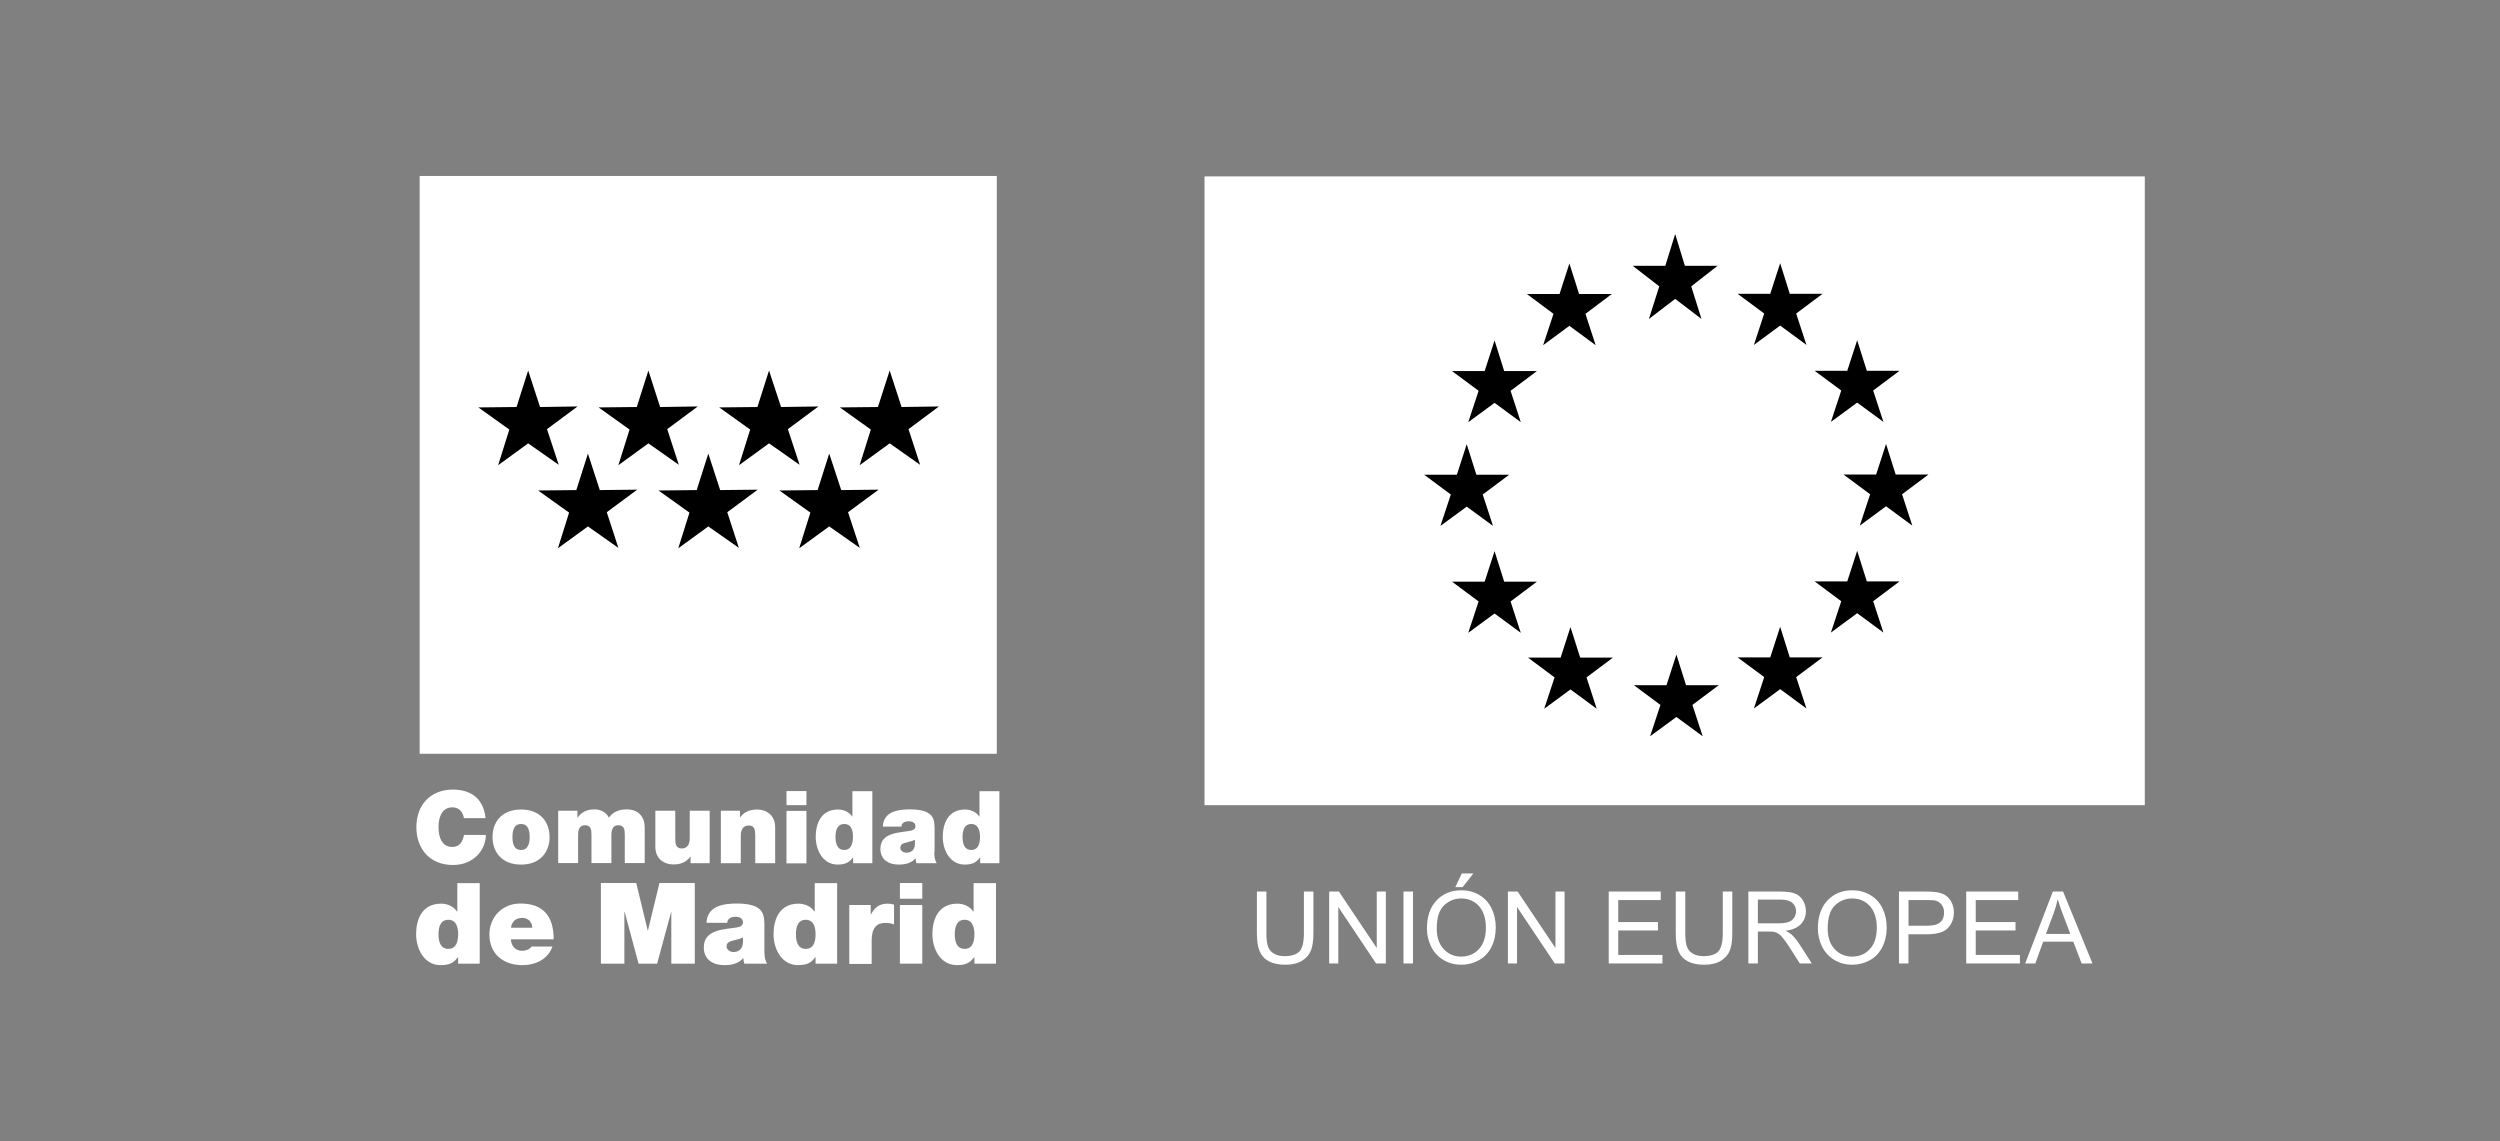 <svg xmlns="http://www.w3.org/2000/svg" width="1148" height="524" viewBox="0 0 1148 524" fill="none"><rect x="0" y="0" width="1148" height="524" fill="#808080" stroke="none"/><path d="M457.731 80.805H192.708V346.134H457.731V80.805Z" fill="white"></path><path d="M242.529 170.146L237.202 186.898L219.655 187.086L233.88 197.25L228.742 213.626L242.529 203.587L256.566 213.437L251.177 197.062L265.215 186.647L247.981 186.898L242.529 170.146Z" fill="black"></path><path d="M297.739 170.146L292.413 186.898L274.865 187.086L289.091 197.25L283.952 213.626L297.739 203.587L311.714 213.437L306.388 197.062L320.425 186.647L303.129 186.898L297.739 170.146Z" fill="black"></path><path d="M353.138 170.146L347.811 186.898L330.264 187.086L344.49 197.25L339.351 213.626L353.138 203.587L367.176 213.437L361.786 197.062L375.824 186.647L358.653 186.898L353.138 170.146Z" fill="black"></path><path d="M325.251 208.293L319.924 225.045L302.377 225.233L316.602 235.397L311.464 251.772L325.251 241.734L339.288 251.584L333.961 235.209L347.937 224.856L330.703 225.045L325.251 208.293Z" fill="black"></path><path d="M269.977 208.293L264.651 225.045L247.104 225.233L261.329 235.397L256.19 251.772L269.977 241.734L283.952 251.584L278.626 235.209L292.601 224.856L275.43 225.045L269.977 208.293Z" fill="black"></path><path d="M380.775 208.293L375.448 225.045L357.901 225.233L372.127 235.397L366.988 251.772L380.775 241.734L394.812 251.584L389.423 235.209L403.461 224.856L386.29 225.045L380.775 208.293Z" fill="black"></path><path d="M408.537 170.146L403.147 186.898L385.663 187.086L399.889 197.25L394.75 213.626L408.537 203.587L422.512 213.437L417.185 197.062L431.16 186.647L413.989 186.898L408.537 170.146Z" fill="black"></path><path d="M213.012 375.622C212.824 374.43 211.884 370.729 207.685 370.729C202.922 370.729 201.356 375.371 201.356 379.826C201.356 384.28 202.86 388.923 207.685 388.923C211.132 388.923 212.448 386.539 213.075 383.402H223.101C223.101 390.053 217.712 397.205 207.998 397.205C197.282 397.205 191.203 389.676 191.203 379.889C191.203 369.474 197.784 362.572 207.998 362.572C217.085 362.635 222.099 367.403 222.976 375.685H213.012V375.622Z" fill="white"></path><path d="M239.27 397.017C230.246 397.017 226.172 391.057 226.172 384.343C226.172 377.63 230.246 371.732 239.27 371.732C248.294 371.732 252.368 377.693 252.368 384.343C252.368 390.994 248.294 397.017 239.27 397.017ZM239.27 378.383C235.823 378.383 235.322 381.771 235.322 384.343C235.322 386.916 235.761 390.304 239.27 390.304C242.717 390.304 243.218 386.853 243.218 384.343C243.218 381.771 242.717 378.383 239.27 378.383Z" fill="white"></path><path d="M256.316 372.297H265.152V375.497H265.215C267.095 372.736 269.727 371.67 273.111 371.67C275.68 371.67 278.5 372.987 279.566 375.434C279.942 375.183 281.759 371.67 287.775 371.67C293.917 371.67 296.047 375.936 296.047 379.826V396.327H286.898V383.277C286.898 381.018 286.647 378.948 283.89 378.948C281.571 378.948 280.756 380.767 280.756 383.277V396.327H271.607V383.277C271.607 381.018 271.356 378.948 268.599 378.948C266.28 378.948 265.465 380.767 265.465 383.277V396.327H256.316V372.297Z" fill="white"></path><path d="M325.94 396.389H317.104V393.315H317.041C315.349 395.699 312.905 396.954 309.208 396.954C304.884 396.954 300.936 394.319 300.936 388.798V372.297H310.085V384.908C310.085 387.668 310.398 389.613 313.093 389.613C314.66 389.613 316.728 388.798 316.728 384.97V372.297H325.877V396.389H325.94Z" fill="white"></path><path d="M330.954 372.297H339.79V375.371H339.852C341.545 372.987 344.051 371.732 347.686 371.732C352.01 371.732 355.958 374.368 355.958 379.889V396.389H346.809V383.779C346.809 381.018 346.495 379.073 343.801 379.073C342.234 379.073 340.166 379.889 340.166 383.716V396.389H331.016V372.297H330.954Z" fill="white"></path><path d="M370.309 369.724H361.16V363.262H370.309V369.724ZM361.16 372.359H370.309V396.451H361.16V372.359Z" fill="white"></path><path d="M400.578 396.388H391.742V393.753H391.679C390.488 395.259 389.11 397.016 384.66 397.016C377.829 397.016 374.571 390.303 374.571 384.28C374.571 378.633 376.764 371.731 384.785 371.731C387.543 371.731 389.987 372.924 391.366 374.994H391.428V363.324H400.578V396.388ZM387.668 378.382C384.409 378.382 383.657 381.456 383.657 384.342C383.657 387.228 384.409 390.303 387.668 390.303C390.927 390.303 391.679 387.166 391.679 384.342C391.742 381.519 390.99 378.382 387.668 378.382Z" fill="white"></path><path d="M429.029 390.994C429.029 392.813 429.092 394.821 430.157 396.39H420.82C420.569 395.762 420.444 394.758 420.506 394.131H420.444C418.501 396.327 415.681 397.017 412.736 397.017C408.098 397.017 404.275 394.821 404.275 389.739C404.275 382.148 413.174 382.399 417.874 381.52C419.128 381.269 420.381 380.893 420.381 379.387C420.381 377.756 418.877 377.128 417.373 377.128C414.553 377.128 413.989 378.571 413.926 379.575H405.403C405.654 372.799 412.046 371.67 417.749 371.67C429.217 371.67 429.155 376.438 429.155 381.081V390.994H429.029ZM420.193 385.598C419.065 386.163 417.812 386.477 416.558 386.79C414.49 387.23 413.425 387.794 413.425 389.363C413.425 390.492 414.616 391.559 416.308 391.559C418.376 391.559 420.005 390.304 420.13 387.794V385.598H420.193Z" fill="white"></path><path d="M458.922 396.388H450.086V393.753H450.023C448.833 395.259 447.454 397.016 443.004 397.016C436.174 397.016 432.915 390.303 432.915 384.28C432.915 378.633 435.108 371.731 443.13 371.731C445.887 371.731 448.331 372.924 449.71 374.994H449.773V363.324H458.922V396.388ZM446.012 378.382C442.754 378.382 442.002 381.456 442.002 384.342C442.002 387.228 442.754 390.303 446.012 390.303C449.271 390.303 450.023 387.166 450.023 384.342C450.023 381.519 449.271 378.382 446.012 378.382Z" fill="white"></path><path d="M220.282 442.503H210.38V439.554H210.255C208.939 441.248 207.435 443.193 202.358 443.193C194.713 443.193 191.078 435.664 191.078 428.951C191.078 422.614 193.522 414.96 202.546 414.96C205.617 414.96 208.375 416.34 209.879 418.599H210.004V405.549H220.282V442.503ZM205.868 422.363C202.17 422.363 201.356 425.814 201.356 429.014C201.356 432.213 202.17 435.727 205.868 435.727C209.565 435.727 210.38 432.276 210.38 429.014C210.38 425.877 209.565 422.363 205.868 422.363Z" fill="white"></path><path d="M234.57 431.336C234.821 434.411 236.575 436.607 239.771 436.607C241.463 436.607 243.218 435.979 244.095 434.662H253.684C251.616 440.497 245.975 443.194 239.834 443.194C231.248 443.194 224.731 438.112 224.731 429.141C224.731 421.298 230.434 414.898 238.957 414.898C249.61 414.898 254.248 420.859 254.248 431.336H234.57ZM244.409 426.004C244.409 423.494 242.529 421.486 239.897 421.486C236.826 421.486 235.071 423.117 234.633 426.004H244.409Z" fill="white"></path><path d="M275.931 405.486H292.162L297.426 427.257H297.551L302.816 405.486H319.047V442.503H308.268V418.725H308.205L301.75 442.503H293.227L286.835 418.725H286.71V442.503H275.931V405.486Z" fill="white"></path><path d="M351.007 436.481C351.007 438.489 351.133 440.81 352.261 442.504H341.795C341.544 441.751 341.356 440.685 341.419 439.995H341.294C339.1 442.504 335.967 443.194 332.646 443.194C327.444 443.194 323.183 440.685 323.183 435.038C323.183 426.505 333.147 426.819 338.348 425.878C339.727 425.627 341.168 425.188 341.168 423.494C341.168 421.674 339.476 420.984 337.784 420.984C334.651 420.984 334.024 422.616 333.962 423.745H324.436C324.749 416.153 331.893 414.898 338.286 414.898C351.133 414.898 351.007 420.231 351.007 425.439V436.481ZM341.168 430.458C339.915 431.086 338.536 431.462 337.095 431.776C334.839 432.278 333.648 432.842 333.648 434.662C333.648 435.916 334.964 437.171 336.844 437.171C339.163 437.171 340.98 435.791 341.168 432.968V430.458Z" fill="white"></path><path d="M384.409 442.503H374.508V439.554H374.383C373.066 441.248 371.562 443.193 366.486 443.193C358.841 443.193 355.206 435.664 355.206 428.951C355.206 422.614 357.65 414.96 366.674 414.96C369.745 414.96 372.502 416.34 374.007 418.599H374.132V405.549H384.409V442.503ZM369.996 422.363C366.298 422.363 365.484 425.814 365.484 429.014C365.484 432.213 366.298 435.727 369.996 435.727C373.693 435.727 374.508 432.276 374.508 429.014C374.508 425.877 373.693 422.363 369.996 422.363Z" fill="white"></path><path d="M389.987 415.588H399.826V419.917H399.951C401.581 416.718 403.774 414.961 407.534 414.961C408.6 414.961 409.54 415.086 410.542 415.4V424.497C409.477 424.121 408.6 423.807 406.469 423.807C402.458 423.807 400.265 426.191 400.265 431.964V442.629H389.987V415.588Z" fill="white"></path><path d="M423.514 412.701H413.237V405.486H423.514V412.701ZM413.237 415.588H423.514V442.503H413.237V415.588Z" fill="white"></path><path d="M457.355 442.503H447.454V439.554H447.328C446.012 441.248 444.508 443.193 439.432 443.193C431.787 443.193 428.152 435.664 428.152 428.951C428.152 422.614 430.596 414.96 439.62 414.96C442.691 414.96 445.448 416.34 446.952 418.599H447.078V405.549H457.355V442.503ZM442.942 422.363C439.244 422.363 438.429 425.814 438.429 429.014C438.429 432.213 439.244 435.727 442.942 435.727C446.639 435.727 447.454 432.276 447.454 429.014C447.454 425.877 446.576 422.363 442.942 422.363Z" fill="white"></path><path d="M553.112 81H984.887V369.74H553.112V81Z" fill="white"></path><path d="M773.698 122.054H788.715L776.611 131.493L781.321 146.459L769.239 137.247L757.18 146.459L761.935 131.493L749.74 122.054H764.711L769.239 107.475L773.698 122.054ZM774.222 314.631H789.261L777.157 323.706L781.867 338.08L769.808 329.233L757.726 338.08L762.481 323.706L750.263 314.631H765.257L769.808 300.575L774.222 314.631ZM821.866 301.871H836.928L824.801 310.923L829.51 325.343L817.452 316.45L805.393 325.343L810.125 310.923L797.907 301.871H812.901L817.452 287.815L821.866 301.871ZM821.866 134.904H836.928L824.801 143.979L829.51 158.377L817.452 149.506L805.393 158.377L810.125 143.979L797.907 134.904H812.901L817.452 120.871L821.866 134.904ZM857.246 170.272H872.263L860.158 179.324L864.868 193.744L852.809 184.874L840.75 193.744L845.506 179.324L833.287 170.272H848.259L852.809 156.239L857.246 170.272ZM857.246 266.981H872.263L860.158 276.079L864.868 290.476L852.809 281.583L840.75 290.476L845.506 276.079L833.287 266.981H848.259L852.809 252.948L857.246 266.981ZM870.488 217.899H885.55L873.423 226.974L878.133 241.371L866.074 232.478L854.015 241.371L858.77 226.974L846.529 217.899H861.523L866.074 203.865L870.488 217.899ZM725.122 135.018H740.138L728.034 144.116L732.721 158.513L720.662 149.62L708.603 158.513L713.359 144.116L701.163 135.018H716.135L720.662 120.985L725.122 135.018ZM690.72 170.386H705.759L693.655 179.461L698.342 193.858L686.306 184.988L674.224 193.858L678.98 179.461L666.761 170.386H681.755L686.306 156.352L690.72 170.386ZM677.956 218.012H692.995L680.868 227.087L685.578 241.485L673.519 232.637L661.46 241.485L666.215 227.087L653.997 218.012H668.991L673.519 203.979L677.956 218.012ZM690.72 267.095H705.759L693.655 276.193L698.342 290.59L686.306 281.72L674.224 290.59L678.98 276.193L666.761 267.095H681.755L686.306 253.084L690.72 267.095ZM725.622 301.985H740.639L728.535 311.06L733.199 325.457L721.163 316.587L709.104 325.457L713.859 311.06L701.664 301.985H716.635L721.163 287.951L725.622 301.985Z" fill="black"></path><path d="M598.754 409.406H603.123V428.489C603.123 431.81 602.758 434.448 602.008 436.404C601.257 438.36 599.892 439.952 597.935 441.158C595.978 442.386 593.407 443 590.222 443C587.127 443 584.602 442.477 582.622 441.408C580.643 440.339 579.255 438.792 578.413 436.768C577.571 434.744 577.162 431.992 577.162 428.489V409.406H581.53V428.466C581.53 431.332 581.803 433.447 582.327 434.812C582.85 436.177 583.783 437.223 585.08 437.951C586.377 438.679 587.969 439.065 589.835 439.065C593.043 439.065 595.341 438.337 596.706 436.882C598.071 435.426 598.754 432.629 598.754 428.466V409.406ZM610.358 442.431V409.406H614.84L632.2 435.335V409.406H636.387V442.431H631.904L614.544 416.48V442.431H610.358ZM644.487 442.431V409.406H648.855V442.431H644.487ZM655.249 426.351C655.249 420.87 656.728 416.571 659.663 413.478C662.598 410.384 666.42 408.815 671.062 408.815C674.11 408.815 676.864 409.543 679.321 410.999C681.778 412.454 683.644 414.478 684.918 417.094C686.215 419.71 686.852 422.666 686.852 425.964C686.852 429.308 686.169 432.31 684.827 434.948C683.485 437.587 681.551 439.588 679.071 440.953C676.591 442.318 673.906 443 671.039 443C667.922 443 665.146 442.249 662.711 440.748C660.254 439.247 658.411 437.2 657.137 434.607C655.863 431.992 655.249 429.24 655.249 426.351ZM659.754 426.419C659.754 430.4 660.823 433.538 662.962 435.835C665.1 438.133 667.785 439.27 671.016 439.27C674.315 439.27 677.023 438.11 679.139 435.79C681.255 433.47 682.324 430.195 682.324 425.942C682.324 423.258 681.869 420.915 680.959 418.891C680.049 416.889 678.729 415.32 676.977 414.228C675.225 413.114 673.269 412.568 671.084 412.568C667.99 412.568 665.328 413.637 663.098 415.752C660.869 417.89 659.754 421.438 659.754 426.419ZM668.263 407.382L671.266 401.082H676.591L671.63 407.382H668.263ZM692.426 442.431V409.406H696.909L714.269 435.335V409.406H718.455V442.431H713.973L696.613 416.48V442.431H692.426ZM738.728 442.431V409.406H762.618V413.296H743.096V423.417H761.367V427.284H743.096V438.519H763.391V442.409H738.728V442.431ZM791.104 409.406H795.473V428.489C795.473 431.81 795.109 434.448 794.358 436.404C793.607 438.36 792.242 439.952 790.285 441.158C788.328 442.386 785.757 443 782.572 443C779.478 443 776.952 442.477 774.973 441.408C772.993 440.339 771.605 438.792 770.763 436.768C769.921 434.744 769.512 431.992 769.512 428.489V409.406H773.88V428.466C773.88 431.332 774.153 433.447 774.677 434.812C775.2 436.177 776.133 437.223 777.43 437.951C778.727 438.679 780.319 439.065 782.185 439.065C785.393 439.065 787.691 438.337 789.056 436.882C790.422 435.426 791.104 432.629 791.104 428.466V409.406ZM802.844 442.431V409.406H817.497C820.432 409.406 822.685 409.702 824.209 410.294C825.733 410.885 826.962 411.931 827.895 413.432C828.805 414.933 829.26 416.594 829.26 418.413C829.26 420.756 828.509 422.735 826.985 424.35C825.46 425.964 823.117 426.988 819.954 427.42C821.115 427.989 821.979 428.535 822.594 429.058C823.868 430.24 825.074 431.696 826.234 433.447L831.99 442.431H826.484L822.116 435.563C820.842 433.584 819.795 432.06 818.953 431.014C818.134 429.967 817.383 429.217 816.723 428.807C816.064 428.398 815.404 428.102 814.721 427.92C814.221 427.807 813.424 427.761 812.287 427.761H807.213V442.431H802.844ZM807.213 423.986H816.61C818.612 423.986 820.182 423.781 821.297 423.372C822.412 422.962 823.276 422.303 823.868 421.393C824.459 420.483 824.755 419.505 824.755 418.436C824.755 416.867 824.186 415.593 823.049 414.592C821.911 413.591 820.114 413.091 817.679 413.091H807.213V423.986ZM834.766 426.351C834.766 420.87 836.245 416.571 839.18 413.478C842.115 410.384 845.938 408.815 850.579 408.815C853.628 408.815 856.381 409.543 858.838 410.999C861.296 412.454 863.161 414.478 864.436 417.094C865.732 419.71 866.37 422.666 866.37 425.964C866.37 429.308 865.687 432.31 864.345 434.948C863.002 437.587 861.068 439.588 858.588 440.953C856.108 442.318 853.423 443 850.557 443C847.439 443 844.664 442.249 842.229 440.748C839.772 439.247 837.929 437.2 836.655 434.607C835.403 431.992 834.766 429.24 834.766 426.351ZM839.271 426.419C839.271 430.4 840.341 433.538 842.479 435.835C844.618 438.133 847.303 439.27 850.534 439.27C853.833 439.27 856.54 438.11 858.656 435.79C860.772 433.47 861.842 430.195 861.842 425.942C861.842 423.258 861.387 420.915 860.477 418.891C859.567 416.889 858.247 415.32 856.495 414.228C854.743 413.114 852.786 412.568 850.602 412.568C847.508 412.568 844.846 413.637 842.616 415.752C840.386 417.89 839.271 421.438 839.271 426.419ZM872.012 442.431V409.406H884.481C886.665 409.406 888.348 409.52 889.509 409.725C891.124 409.998 892.489 410.498 893.582 411.272C894.674 412.022 895.561 413.091 896.221 414.456C896.881 415.82 897.222 417.322 897.222 418.959C897.222 421.779 896.335 424.145 894.537 426.101C892.74 428.057 889.509 429.012 884.845 429.012H876.358V442.431H872.012ZM876.381 425.1H884.936C887.757 425.1 889.759 424.577 890.942 423.531C892.125 422.485 892.717 421.006 892.717 419.096C892.717 417.708 892.376 416.525 891.67 415.547C890.965 414.569 890.055 413.91 888.917 413.591C888.189 413.387 886.824 413.296 884.845 413.296H876.381V425.1ZM902.887 442.431V409.406H926.778V413.296H907.256V423.417H925.526V427.284H907.256V438.519H927.551V442.409H902.887V442.431ZM929.963 442.431L942.659 409.406H947.369L960.884 442.431H955.901L952.056 432.424H938.245L934.604 442.431H929.963ZM939.496 428.876H950.69L947.232 419.732C946.185 416.958 945.389 414.683 944.889 412.886C944.456 415.002 943.865 417.117 943.114 419.187L939.496 428.876Z" fill="white"></path></svg>